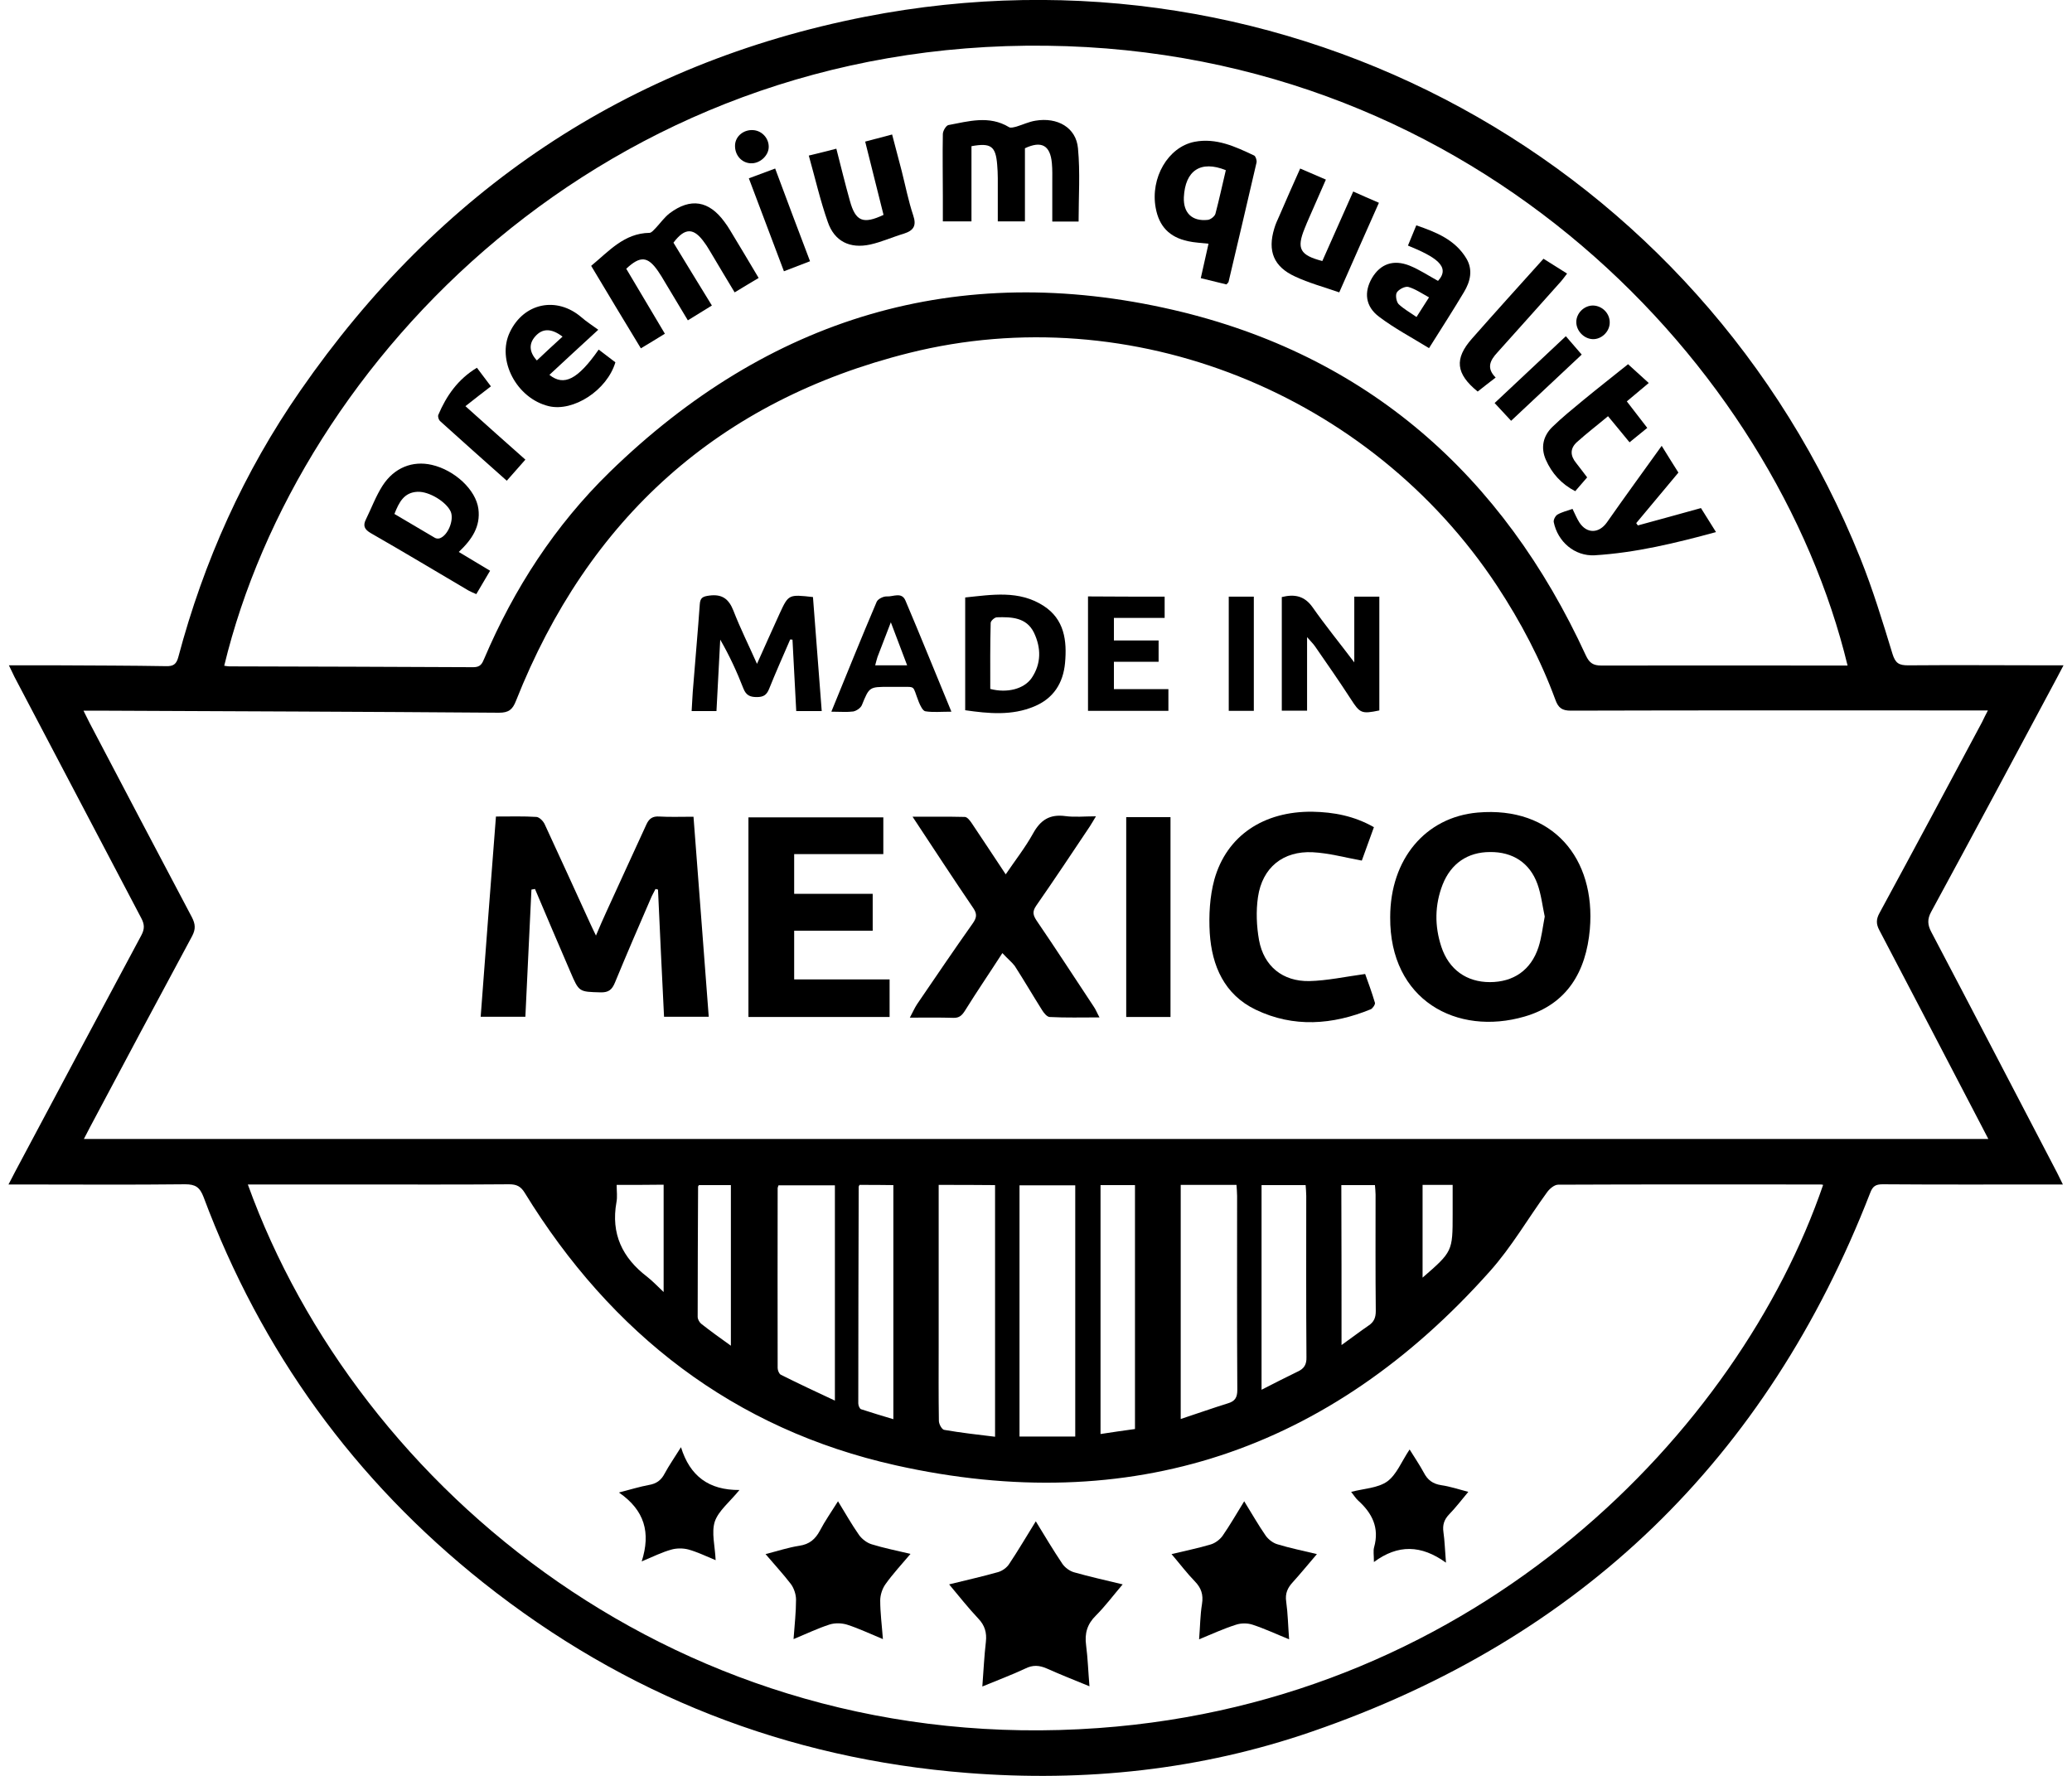 <svg xmlns="http://www.w3.org/2000/svg" width="70" height="60" viewBox="0 0 70 60" fill="none"><g clip-path="url(#clip0_127_1654)"><path d="M69.713 22.479C69.614 22.669 69.551 22.789 69.487 22.909C68.076 25.548 66.665 28.187 65.24 30.811C65.106 31.058 65.12 31.249 65.247 31.489C66.672 34.198 68.083 36.914 69.501 39.631C69.558 39.744 69.614 39.856 69.692 40.019C69.523 40.019 69.396 40.019 69.276 40.019C67.385 40.019 65.494 40.026 63.603 40.012C63.363 40.012 63.264 40.082 63.18 40.308C59.694 49.276 53.422 55.372 44.32 58.504C40.56 59.803 36.658 60.212 32.686 59.901C26.583 59.422 21.122 57.277 16.331 53.474C11.971 50.009 8.824 45.656 6.877 40.442C6.75 40.111 6.602 40.012 6.256 40.012C4.421 40.033 2.594 40.019 0.76 40.019C0.619 40.019 0.484 40.019 0.287 40.019C0.379 39.849 0.435 39.73 0.499 39.61C1.924 36.936 3.342 34.269 4.774 31.602C4.887 31.39 4.887 31.235 4.774 31.023C3.342 28.3 1.917 25.583 0.484 22.86C0.428 22.747 0.379 22.634 0.301 22.479C0.894 22.479 1.444 22.479 1.987 22.479C3.194 22.486 4.407 22.486 5.614 22.507C5.861 22.514 5.96 22.436 6.023 22.204C6.884 18.965 8.238 15.945 10.15 13.194C14.828 6.442 21.171 2.145 29.236 0.564C43.467 -2.215 57.465 5.454 62.848 18.859C63.271 19.911 63.603 21.004 63.935 22.091C64.033 22.408 64.153 22.479 64.464 22.479C66.058 22.465 67.66 22.479 69.254 22.479C69.374 22.479 69.501 22.479 69.713 22.479ZM67.159 24.003C66.954 24.003 66.813 24.003 66.672 24.003C62.136 24.003 57.606 23.996 53.069 24.01C52.773 24.01 52.646 23.918 52.547 23.643C52.046 22.281 51.376 21.011 50.579 19.798C46.289 13.293 38.224 10.047 30.717 11.924C24.283 13.533 19.873 17.519 17.432 23.678C17.319 23.968 17.192 24.08 16.86 24.08C12.324 24.045 7.794 24.031 3.257 24.01C3.123 24.01 2.996 24.01 2.82 24.01C2.912 24.193 2.968 24.306 3.024 24.419C4.175 26.613 5.325 28.801 6.482 30.988C6.602 31.221 6.616 31.39 6.489 31.63C5.332 33.775 4.182 35.934 3.039 38.086C2.975 38.206 2.912 38.325 2.834 38.481C24.297 38.481 45.71 38.481 67.173 38.481C67.088 38.319 67.025 38.191 66.961 38.072C65.804 35.856 64.654 33.641 63.49 31.425C63.377 31.214 63.384 31.051 63.497 30.847C64.661 28.702 65.811 26.55 66.961 24.398C67.018 24.278 67.074 24.165 67.159 24.003ZM8.373 40.019C12.091 50.32 23.013 59.4 37.11 58.384C49.993 57.46 58.763 48.295 61.592 40.033C61.571 40.026 61.543 40.019 61.522 40.019C58.558 40.019 55.602 40.012 52.639 40.026C52.512 40.026 52.356 40.16 52.272 40.273C51.623 41.162 51.065 42.136 50.332 42.954C44.927 49.022 38.196 51.279 30.266 49.508C24.798 48.288 20.656 45.071 17.728 40.301C17.594 40.082 17.453 40.012 17.199 40.012C15.485 40.026 13.77 40.019 12.056 40.019C10.842 40.019 9.621 40.019 8.373 40.019ZM7.575 22.493C7.632 22.5 7.688 22.514 7.745 22.514C10.496 22.521 13.241 22.528 15.992 22.542C16.232 22.542 16.289 22.422 16.359 22.253C17.368 19.882 18.751 17.752 20.593 15.953C25.955 10.731 32.347 8.784 39.636 10.47C46.183 11.987 50.776 16.051 53.577 22.147C53.697 22.401 53.824 22.486 54.099 22.486C56.752 22.479 59.405 22.486 62.065 22.486C62.178 22.486 62.298 22.486 62.418 22.486C59.977 12.396 49.929 1.722 35.367 1.545C20.452 1.355 10.073 12.164 7.575 22.493ZM31.712 40.033C31.712 40.188 31.712 40.322 31.712 40.463C31.712 42.128 31.712 43.801 31.712 45.466C31.712 46.312 31.705 47.159 31.719 48.006C31.719 48.111 31.818 48.295 31.896 48.309C32.46 48.408 33.032 48.471 33.617 48.542C33.617 45.677 33.617 42.862 33.617 40.04C32.975 40.033 32.368 40.033 31.712 40.033ZM34.443 48.535C35.092 48.535 35.713 48.535 36.326 48.535C36.326 45.677 36.326 42.862 36.326 40.047C35.684 40.047 35.071 40.047 34.443 40.047C34.443 42.883 34.443 45.699 34.443 48.535ZM39.889 40.033C39.889 42.679 39.889 45.275 39.889 47.942C40.447 47.759 40.962 47.575 41.484 47.413C41.724 47.342 41.801 47.215 41.801 46.961C41.787 44.774 41.794 42.594 41.794 40.407C41.794 40.28 41.78 40.16 41.773 40.033C41.131 40.033 40.525 40.033 39.889 40.033ZM28.206 47.321C28.206 44.845 28.206 42.439 28.206 40.047C27.549 40.047 26.922 40.047 26.301 40.047C26.287 40.096 26.272 40.118 26.272 40.139C26.272 42.164 26.265 44.196 26.272 46.221C26.272 46.298 26.322 46.418 26.378 46.446C26.971 46.743 27.571 47.025 28.206 47.321ZM42.62 40.04C42.62 42.34 42.62 44.619 42.62 46.954C43.05 46.736 43.445 46.531 43.84 46.341C44.059 46.242 44.144 46.101 44.137 45.854C44.123 44.033 44.13 42.22 44.13 40.4C44.13 40.28 44.116 40.153 44.109 40.04C43.587 40.04 43.114 40.04 42.62 40.04ZM37.18 40.04C37.18 42.848 37.18 45.635 37.18 48.45C37.589 48.387 37.977 48.33 38.344 48.281C38.344 45.501 38.344 42.77 38.344 40.04C37.949 40.04 37.575 40.04 37.18 40.04ZM29.038 40.033C29.017 40.075 29.01 40.082 29.01 40.096C29.003 42.538 28.996 44.972 28.996 47.413C28.996 47.483 29.038 47.589 29.087 47.611C29.447 47.73 29.807 47.836 30.181 47.949C30.181 45.275 30.181 42.665 30.181 40.04C29.793 40.033 29.426 40.033 29.038 40.033ZM45.322 45.444C45.668 45.198 45.943 44.986 46.232 44.788C46.416 44.668 46.479 44.52 46.479 44.294C46.465 42.982 46.472 41.67 46.472 40.358C46.472 40.259 46.458 40.153 46.451 40.04C46.063 40.04 45.696 40.04 45.315 40.04C45.322 41.839 45.322 43.603 45.322 45.444ZM24.692 45.466C24.692 43.61 24.692 41.832 24.692 40.04C24.311 40.04 23.958 40.04 23.612 40.04C23.591 40.075 23.584 40.082 23.584 40.089C23.577 41.557 23.57 43.025 23.57 44.492C23.57 44.57 23.627 44.675 23.69 44.725C23.993 44.965 24.318 45.198 24.692 45.466ZM20.833 40.033C20.833 40.252 20.861 40.442 20.826 40.618C20.635 41.684 21.023 42.495 21.863 43.137C22.053 43.285 22.223 43.469 22.42 43.652C22.42 42.404 22.42 41.218 22.42 40.026C21.891 40.033 21.39 40.033 20.833 40.033ZM48.06 40.033C48.06 41.084 48.06 42.114 48.06 43.166C49.069 42.291 49.076 42.277 49.076 41.035C49.076 40.703 49.076 40.364 49.076 40.033C48.702 40.033 48.384 40.033 48.06 40.033Z" fill="black"></path><path d="M17.954 30.056C17.883 31.482 17.82 32.907 17.749 34.353C17.262 34.353 16.79 34.353 16.239 34.353C16.409 32.096 16.578 29.859 16.755 27.587C17.262 27.587 17.693 27.573 18.123 27.601C18.222 27.608 18.356 27.742 18.405 27.855C18.921 28.963 19.421 30.071 19.929 31.178C19.986 31.298 20.042 31.425 20.134 31.609C20.268 31.298 20.367 31.058 20.48 30.818C20.931 29.824 21.39 28.836 21.841 27.848C21.933 27.651 22.053 27.573 22.272 27.587C22.625 27.608 22.977 27.594 23.429 27.594C23.598 29.845 23.775 32.081 23.944 34.353C23.422 34.353 22.949 34.353 22.434 34.353C22.364 32.928 22.293 31.496 22.23 30.056C22.201 30.049 22.173 30.042 22.145 30.035C22.096 30.141 22.032 30.24 21.99 30.346C21.58 31.291 21.171 32.237 20.776 33.196C20.677 33.436 20.564 33.535 20.289 33.528C19.563 33.507 19.563 33.521 19.273 32.843C18.871 31.905 18.469 30.974 18.074 30.035C18.024 30.042 17.989 30.049 17.954 30.056Z" fill="black"></path><path d="M46.966 30.988C46.966 29.026 48.158 27.608 49.922 27.453C52.455 27.234 53.916 28.998 53.711 31.397C53.584 32.829 52.942 33.93 51.503 34.346C49.224 35.009 46.945 33.796 46.966 30.988ZM52.187 30.967C52.11 30.607 52.067 30.219 51.94 29.866C51.679 29.146 51.101 28.779 50.339 28.787C49.584 28.787 49.019 29.174 48.737 29.887C48.469 30.578 48.462 31.284 48.695 31.99C48.949 32.759 49.548 33.182 50.332 33.182C51.129 33.182 51.721 32.78 51.975 32.004C52.081 31.679 52.117 31.334 52.187 30.967Z" fill="black"></path><path d="M33.864 32.201C33.427 32.879 33.003 33.499 32.608 34.135C32.502 34.304 32.411 34.396 32.206 34.389C31.74 34.374 31.268 34.382 30.738 34.382C30.837 34.198 30.901 34.05 30.985 33.923C31.606 33.013 32.227 32.096 32.862 31.199C32.996 31.009 33.017 30.882 32.883 30.684C32.206 29.69 31.543 28.674 30.83 27.594C31.458 27.594 32.03 27.587 32.594 27.601C32.679 27.601 32.778 27.735 32.834 27.82C33.208 28.377 33.575 28.935 33.977 29.541C34.301 29.062 34.64 28.631 34.901 28.159C35.155 27.7 35.466 27.502 35.995 27.573C36.312 27.615 36.644 27.58 37.025 27.58C36.94 27.721 36.884 27.82 36.82 27.919C36.221 28.815 35.621 29.718 35.007 30.6C34.866 30.804 34.901 30.924 35.028 31.115C35.684 32.074 36.312 33.048 36.954 34.015C37.018 34.106 37.06 34.219 37.145 34.374C36.545 34.374 36.002 34.389 35.459 34.36C35.367 34.353 35.261 34.219 35.205 34.127C34.894 33.634 34.598 33.126 34.28 32.632C34.182 32.505 34.047 32.399 33.864 32.201Z" fill="black"></path><path d="M29.842 27.615C29.842 28.032 29.842 28.427 29.842 28.857C28.84 28.857 27.846 28.857 26.83 28.857C26.83 29.316 26.83 29.739 26.83 30.198C27.712 30.198 28.587 30.198 29.483 30.198C29.483 30.621 29.483 31.016 29.483 31.446C28.608 31.446 27.733 31.446 26.83 31.446C26.83 32.004 26.83 32.526 26.83 33.09C27.888 33.09 28.96 33.09 30.054 33.09C30.054 33.535 30.054 33.937 30.054 34.36C28.46 34.36 26.879 34.36 25.285 34.36C25.285 32.117 25.285 29.88 25.285 27.615C26.794 27.615 28.297 27.615 29.842 27.615Z" fill="black"></path><path d="M46.416 27.947C46.261 28.37 46.12 28.758 46.007 29.076C45.428 28.97 44.892 28.822 44.349 28.794C43.347 28.744 42.648 29.309 42.5 30.303C42.429 30.783 42.451 31.291 42.535 31.764C42.698 32.646 43.333 33.161 44.229 33.147C44.835 33.133 45.449 32.999 46.12 32.907C46.211 33.161 46.345 33.521 46.451 33.881C46.465 33.937 46.373 34.071 46.31 34.099C45.019 34.628 43.699 34.727 42.422 34.113C41.364 33.605 40.941 32.632 40.87 31.524C40.835 30.924 40.87 30.289 41.025 29.718C41.442 28.229 42.698 27.404 44.342 27.425C45.061 27.439 45.745 27.566 46.416 27.947Z" fill="black"></path><path d="M39.544 34.36C39.036 34.36 38.549 34.36 38.048 34.36C38.048 32.103 38.048 29.866 38.048 27.608C38.549 27.608 39.036 27.608 39.544 27.608C39.544 29.852 39.544 32.081 39.544 34.36Z" fill="black"></path><path d="M25.574 22.429C25.842 21.837 26.082 21.286 26.336 20.736C26.639 20.08 26.639 20.08 27.465 20.172C27.564 21.435 27.662 22.719 27.761 24.024C27.451 24.024 27.183 24.024 26.9 24.024C26.858 23.213 26.816 22.415 26.773 21.611C26.745 21.611 26.724 21.604 26.696 21.604C26.456 22.161 26.209 22.712 25.983 23.276C25.898 23.488 25.785 23.551 25.567 23.551C25.341 23.551 25.207 23.495 25.115 23.262C24.896 22.698 24.642 22.147 24.332 21.611C24.29 22.408 24.247 23.213 24.205 24.024C23.923 24.024 23.669 24.024 23.366 24.024C23.387 23.728 23.394 23.438 23.422 23.156C23.492 22.246 23.577 21.336 23.641 20.419C23.655 20.186 23.753 20.151 23.965 20.122C24.396 20.066 24.621 20.235 24.777 20.63C25.009 21.23 25.299 21.808 25.574 22.429Z" fill="black"></path><path d="M43.304 20.172C43.735 20.066 44.073 20.129 44.349 20.524C44.779 21.138 45.252 21.717 45.753 22.38C45.753 21.604 45.753 20.891 45.753 20.158C46.056 20.158 46.31 20.158 46.599 20.158C46.599 21.435 46.599 22.719 46.599 24.003C45.992 24.13 45.943 24.095 45.633 23.615C45.245 23.015 44.835 22.429 44.426 21.837C44.363 21.745 44.278 21.667 44.158 21.526C44.158 22.394 44.158 23.184 44.158 24.01C43.862 24.01 43.601 24.01 43.304 24.01C43.304 22.74 43.304 21.456 43.304 20.172Z" fill="black"></path><path d="M32.608 23.996C32.608 22.726 32.608 21.484 32.608 20.186C33.511 20.094 34.421 19.932 35.254 20.468C35.959 20.92 36.051 21.646 35.981 22.401C35.917 23.086 35.586 23.601 34.937 23.869C34.182 24.186 33.398 24.109 32.608 23.996ZM33.455 23.276C34.019 23.424 34.591 23.283 34.852 22.909C35.183 22.422 35.176 21.886 34.929 21.371C34.675 20.856 34.167 20.842 33.681 20.856C33.603 20.856 33.469 20.976 33.469 21.047C33.448 21.787 33.455 22.535 33.455 23.276Z" fill="black"></path><path d="M28.086 24.045C28.615 22.754 29.102 21.541 29.617 20.334C29.659 20.235 29.849 20.143 29.962 20.151C30.174 20.165 30.463 19.988 30.59 20.292C31.105 21.505 31.599 22.733 32.142 24.045C31.783 24.045 31.515 24.073 31.261 24.031C31.176 24.017 31.091 23.841 31.042 23.721C30.802 23.114 30.978 23.22 30.322 23.206C30.23 23.206 30.132 23.206 30.04 23.206C29.363 23.206 29.37 23.206 29.116 23.826C29.073 23.925 28.932 24.017 28.826 24.038C28.615 24.066 28.403 24.045 28.086 24.045ZM29.567 22.479C29.934 22.479 30.273 22.479 30.647 22.479C30.463 21.992 30.294 21.547 30.096 21.025C29.927 21.463 29.786 21.83 29.645 22.197C29.617 22.281 29.596 22.373 29.567 22.479Z" fill="black"></path><path d="M39.346 20.158C39.346 20.404 39.346 20.623 39.346 20.877C38.768 20.877 38.21 20.877 37.632 20.877C37.632 21.138 37.632 21.364 37.632 21.639C38.133 21.639 38.627 21.639 39.142 21.639C39.142 21.9 39.142 22.112 39.142 22.359C38.634 22.359 38.14 22.359 37.632 22.359C37.632 22.676 37.632 22.959 37.632 23.283C38.239 23.283 38.845 23.283 39.473 23.283C39.473 23.544 39.473 23.77 39.473 24.017C38.57 24.017 37.674 24.017 36.757 24.017C36.757 22.726 36.757 21.449 36.757 20.151C37.625 20.158 38.471 20.158 39.346 20.158Z" fill="black"></path><path d="M41.512 20.158C41.809 20.158 42.07 20.158 42.359 20.158C42.359 21.449 42.359 22.719 42.359 24.017C42.084 24.017 41.809 24.017 41.512 24.017C41.512 22.733 41.512 21.463 41.512 20.158Z" fill="black"></path><path d="M32.065 53.53C32.665 53.382 33.201 53.262 33.723 53.114C33.864 53.072 34.012 52.966 34.09 52.846C34.393 52.394 34.668 51.922 34.993 51.399C35.303 51.907 35.586 52.38 35.889 52.832C35.974 52.959 36.136 53.079 36.284 53.121C36.806 53.269 37.342 53.389 37.928 53.53C37.603 53.911 37.335 54.271 37.025 54.581C36.729 54.871 36.637 55.188 36.693 55.59C36.75 56.028 36.764 56.472 36.806 56.973C36.291 56.761 35.825 56.578 35.367 56.373C35.113 56.261 34.894 56.246 34.64 56.373C34.189 56.585 33.716 56.761 33.187 56.98C33.229 56.437 33.25 55.957 33.307 55.47C33.342 55.16 33.271 54.913 33.046 54.68C32.714 54.327 32.418 53.953 32.065 53.53Z" fill="black"></path><path d="M40.51 55.386C40.546 54.955 40.546 54.567 40.609 54.186C40.658 53.876 40.581 53.65 40.369 53.431C40.101 53.156 39.868 52.846 39.579 52.507C40.045 52.394 40.475 52.309 40.898 52.182C41.047 52.14 41.209 52.02 41.301 51.893C41.555 51.526 41.773 51.145 42.034 50.722C42.288 51.131 42.507 51.519 42.761 51.886C42.853 52.013 43.008 52.133 43.156 52.175C43.572 52.303 43.996 52.387 44.49 52.507C44.2 52.846 43.946 53.156 43.678 53.453C43.502 53.643 43.41 53.834 43.453 54.116C43.509 54.518 43.516 54.934 43.551 55.386C43.114 55.209 42.726 55.026 42.317 54.892C42.147 54.835 41.928 54.835 41.759 54.892C41.336 55.026 40.941 55.209 40.51 55.386Z" fill="black"></path><path d="M25.863 52.507C26.279 52.401 26.639 52.281 27.006 52.225C27.345 52.175 27.542 52.006 27.698 51.717C27.867 51.392 28.086 51.082 28.311 50.722C28.565 51.138 28.777 51.512 29.024 51.865C29.123 51.999 29.285 52.126 29.447 52.175C29.857 52.303 30.287 52.387 30.76 52.5C30.463 52.853 30.167 53.17 29.92 53.516C29.807 53.671 29.737 53.89 29.737 54.073C29.737 54.49 29.793 54.913 29.828 55.379C29.398 55.202 29.017 55.019 28.622 54.892C28.438 54.835 28.213 54.828 28.029 54.885C27.634 55.012 27.253 55.195 26.809 55.379C26.844 54.899 26.893 54.476 26.893 54.045C26.893 53.869 26.823 53.657 26.717 53.516C26.463 53.184 26.174 52.874 25.863 52.507Z" fill="black"></path><path d="M23.006 48.895C23.309 49.875 23.951 50.348 24.981 50.341C24.65 50.75 24.276 51.039 24.149 51.406C24.029 51.78 24.156 52.232 24.177 52.712C23.852 52.578 23.563 52.437 23.26 52.352C23.076 52.303 22.85 52.303 22.667 52.359C22.364 52.444 22.081 52.585 21.679 52.754C21.99 51.78 21.778 51.025 20.91 50.426C21.319 50.32 21.616 50.228 21.919 50.172C22.173 50.129 22.335 50.017 22.455 49.784C22.604 49.508 22.787 49.247 23.006 48.895Z" fill="black"></path><path d="M46.416 52.775C46.416 52.528 46.388 52.394 46.423 52.274C46.606 51.618 46.359 51.124 45.88 50.694C45.795 50.616 45.739 50.517 45.647 50.404C46.077 50.292 46.55 50.278 46.867 50.052C47.185 49.819 47.347 49.381 47.622 48.972C47.792 49.247 47.961 49.494 48.102 49.755C48.229 50.002 48.406 50.136 48.695 50.179C48.984 50.221 49.259 50.313 49.605 50.404C49.379 50.673 49.182 50.934 48.956 51.166C48.786 51.343 48.73 51.526 48.765 51.766C48.808 52.062 48.815 52.373 48.85 52.796C48.01 52.19 47.227 52.175 46.416 52.775Z" fill="black"></path><path d="M36.439 7.486C36.164 7.486 35.875 7.486 35.55 7.486C35.55 7.041 35.55 6.611 35.55 6.181C35.55 5.955 35.557 5.736 35.536 5.51C35.48 4.904 35.183 4.748 34.626 5.009C34.626 5.828 34.626 6.639 34.626 7.479C34.337 7.479 34.055 7.479 33.709 7.479C33.709 7.147 33.709 6.809 33.709 6.477C33.709 6.174 33.716 5.863 33.688 5.56C33.638 4.939 33.476 4.819 32.82 4.939C32.82 5.771 32.82 6.611 32.82 7.479C32.495 7.479 32.199 7.479 31.853 7.479C31.853 7.197 31.853 6.921 31.853 6.639C31.853 5.934 31.839 5.228 31.853 4.53C31.853 4.424 31.959 4.247 32.037 4.226C32.721 4.099 33.42 3.888 34.09 4.297C34.146 4.332 34.259 4.297 34.344 4.276C34.556 4.212 34.76 4.113 34.979 4.078C35.727 3.951 36.355 4.311 36.418 5.009C36.496 5.828 36.439 6.646 36.439 7.486Z" fill="black"></path><path d="M19.972 8.982C20.578 8.481 21.087 7.881 21.94 7.867C22.011 7.867 22.081 7.775 22.145 7.712C22.307 7.542 22.441 7.345 22.625 7.204C23.33 6.675 23.951 6.78 24.473 7.493C24.544 7.585 24.607 7.683 24.671 7.789C24.988 8.311 25.299 8.834 25.63 9.391C25.362 9.553 25.108 9.701 24.819 9.878C24.537 9.412 24.269 8.961 24 8.509C23.937 8.41 23.881 8.304 23.81 8.213C23.443 7.683 23.14 7.683 22.752 8.199C23.175 8.897 23.605 9.596 24.05 10.322C23.775 10.492 23.521 10.647 23.238 10.823C22.97 10.379 22.716 9.948 22.455 9.518C22.385 9.398 22.314 9.278 22.23 9.158C21.884 8.657 21.63 8.636 21.157 9.08C21.58 9.793 22.011 10.52 22.462 11.275C22.201 11.437 21.947 11.592 21.651 11.769C21.087 10.844 20.543 9.934 19.972 8.982Z" fill="black"></path><path d="M41.435 9.61C41.145 9.539 40.863 9.468 40.567 9.398C40.658 8.996 40.743 8.622 40.828 8.234C40.588 8.206 40.355 8.198 40.136 8.149C39.508 8.015 39.156 7.648 39.043 7.02C38.859 6.011 39.459 4.967 40.355 4.791C41.089 4.65 41.731 4.953 42.373 5.256C42.422 5.285 42.465 5.419 42.451 5.489C42.14 6.837 41.823 8.177 41.505 9.525C41.498 9.546 41.477 9.56 41.435 9.61ZM41.413 5.75C40.56 5.405 40.038 5.764 39.995 6.667C39.974 7.19 40.27 7.486 40.8 7.429C40.891 7.422 41.032 7.317 41.061 7.225C41.188 6.745 41.294 6.251 41.413 5.75Z" fill="black"></path><path d="M16.557 19.283C16.395 19.558 16.247 19.805 16.091 20.073C15.992 20.031 15.908 19.995 15.83 19.953C14.729 19.304 13.636 18.648 12.528 18.013C12.309 17.886 12.253 17.759 12.366 17.54C12.549 17.166 12.698 16.764 12.923 16.411C13.318 15.797 13.939 15.557 14.588 15.706C15.357 15.882 16.077 16.545 16.162 17.194C16.239 17.787 15.943 18.231 15.499 18.648C15.851 18.859 16.19 19.064 16.557 19.283ZM13.325 17.364C13.784 17.632 14.236 17.9 14.687 18.168C14.729 18.196 14.8 18.203 14.85 18.189C15.132 18.097 15.343 17.575 15.23 17.293C15.089 16.961 14.497 16.595 14.102 16.616C13.65 16.637 13.481 16.968 13.325 17.364Z" fill="black"></path><path d="M20.212 11.141C19.591 11.712 19.076 12.185 18.561 12.665C19.055 13.06 19.52 12.82 20.226 11.811C20.416 11.959 20.607 12.1 20.79 12.241C20.508 13.187 19.372 13.921 18.54 13.723C17.453 13.462 16.769 12.164 17.227 11.218C17.7 10.23 18.808 10.005 19.64 10.717C19.809 10.866 20 10.986 20.212 11.141ZM19.005 11.373C18.624 11.084 18.321 11.091 18.081 11.367C17.862 11.613 17.876 11.896 18.137 12.178C18.413 11.917 18.695 11.656 19.005 11.373Z" fill="black"></path><path d="M55.334 17.752C56.032 17.561 56.731 17.371 57.465 17.166C57.627 17.42 57.789 17.681 57.973 17.977C56.604 18.351 55.256 18.676 53.873 18.761C53.196 18.796 52.625 18.302 52.491 17.639C52.477 17.561 52.547 17.427 52.618 17.385C52.766 17.3 52.942 17.258 53.126 17.194C53.203 17.349 53.267 17.512 53.358 17.653C53.612 18.041 54.022 18.027 54.29 17.646C54.882 16.799 55.489 15.967 56.138 15.063C56.364 15.43 56.533 15.698 56.703 15.967C56.216 16.552 55.743 17.117 55.278 17.674C55.299 17.702 55.313 17.73 55.334 17.752Z" fill="black"></path><path d="M48.278 11.762C47.693 11.402 47.114 11.098 46.592 10.703C46.12 10.351 46.077 9.864 46.352 9.391C46.635 8.918 47.072 8.756 47.622 8.975C47.954 9.109 48.257 9.313 48.582 9.49C49.026 9.003 48.483 8.671 47.566 8.297C47.651 8.086 47.742 7.874 47.848 7.613C48.525 7.846 49.16 8.1 49.541 8.735C49.767 9.116 49.675 9.511 49.457 9.871C49.104 10.463 48.723 11.056 48.278 11.762ZM47.855 10.71C48.003 10.477 48.123 10.287 48.278 10.047C48.032 9.913 47.82 9.765 47.58 9.694C47.467 9.666 47.263 9.772 47.192 9.878C47.136 9.962 47.171 10.188 47.248 10.273C47.425 10.442 47.644 10.562 47.855 10.71Z" fill="black"></path><path d="M45.245 9.878C44.715 9.694 44.215 9.56 43.749 9.341C43.029 9.01 42.818 8.481 43.05 7.719C43.093 7.571 43.156 7.436 43.22 7.295C43.445 6.773 43.678 6.244 43.925 5.694C44.221 5.821 44.497 5.941 44.793 6.068C44.602 6.505 44.419 6.921 44.236 7.338C44.179 7.465 44.123 7.599 44.073 7.726C43.798 8.403 43.918 8.622 44.673 8.819C45.012 8.05 45.358 7.281 45.717 6.47C46.014 6.604 46.289 6.724 46.585 6.851C46.134 7.86 45.71 8.826 45.245 9.878Z" fill="black"></path><path d="M27.324 5.256C27.676 5.172 27.959 5.101 28.255 5.024C28.41 5.63 28.551 6.209 28.713 6.787C28.904 7.479 29.158 7.585 29.849 7.26C29.645 6.449 29.44 5.637 29.229 4.784C29.525 4.706 29.814 4.628 30.139 4.544C30.252 4.967 30.358 5.376 30.463 5.778C30.59 6.279 30.689 6.787 30.851 7.274C30.971 7.627 30.866 7.789 30.534 7.895C30.153 8.008 29.786 8.177 29.398 8.262C28.713 8.41 28.191 8.156 27.966 7.5C27.712 6.78 27.542 6.032 27.324 5.256Z" fill="black"></path><path d="M53.62 16.129C53.514 16.249 53.373 16.418 53.217 16.595C52.752 16.355 52.427 15.995 52.222 15.529C52.046 15.12 52.131 14.732 52.441 14.428C52.773 14.104 53.14 13.808 53.499 13.511C53.986 13.109 54.487 12.721 55.002 12.305C55.228 12.509 55.454 12.714 55.701 12.94C55.447 13.152 55.221 13.342 54.96 13.561C55.193 13.857 55.412 14.153 55.651 14.457C55.454 14.619 55.263 14.774 55.052 14.944C54.812 14.647 54.579 14.372 54.325 14.062C53.972 14.358 53.612 14.633 53.274 14.937C53.034 15.155 53.048 15.402 53.253 15.649C53.373 15.797 53.478 15.945 53.62 16.129Z" fill="black"></path><path d="M49.922 13.229C49.182 12.629 49.125 12.121 49.732 11.437C50.522 10.541 51.319 9.659 52.145 8.742C52.406 8.904 52.66 9.066 52.942 9.243C52.864 9.341 52.808 9.426 52.745 9.497C52.025 10.301 51.312 11.105 50.586 11.91C50.346 12.171 50.205 12.432 50.529 12.756C50.31 12.919 50.113 13.081 49.922 13.229Z" fill="black"></path><path d="M16.112 12.425C16.268 12.629 16.416 12.827 16.585 13.053C16.31 13.264 16.035 13.476 15.724 13.723C16.472 14.393 17.093 14.951 17.749 15.529C17.545 15.762 17.347 15.988 17.121 16.242C16.359 15.564 15.604 14.894 14.864 14.224C14.821 14.182 14.786 14.076 14.807 14.019C15.082 13.37 15.47 12.813 16.112 12.425Z" fill="black"></path><path d="M27.366 8.826C27.07 8.939 26.794 9.045 26.484 9.165C26.089 8.121 25.701 7.098 25.299 6.025C25.602 5.913 25.877 5.807 26.188 5.694C26.583 6.752 26.964 7.775 27.366 8.826Z" fill="black"></path><path d="M51.051 14.217C50.91 14.069 50.713 13.857 50.494 13.617C51.277 12.883 52.081 12.128 52.9 11.359C53.013 11.486 53.21 11.719 53.436 11.98C52.674 12.693 51.877 13.441 51.051 14.217Z" fill="black"></path><path d="M54.382 10.915C54.374 11.211 54.099 11.472 53.803 11.458C53.507 11.444 53.253 11.176 53.253 10.88C53.253 10.583 53.514 10.322 53.817 10.322C54.135 10.329 54.396 10.597 54.382 10.915Z" fill="black"></path><path d="M25.969 4.995C25.948 5.278 25.659 5.532 25.362 5.517C25.045 5.503 24.812 5.228 24.833 4.889C24.854 4.593 25.129 4.374 25.447 4.396C25.75 4.417 25.99 4.685 25.969 4.995Z" fill="black"></path></g><defs><clipPath id="clip0_127_1654"><rect width="69.426" height="60" fill="white" transform="translate(0.287)"></rect></clipPath></defs></svg>